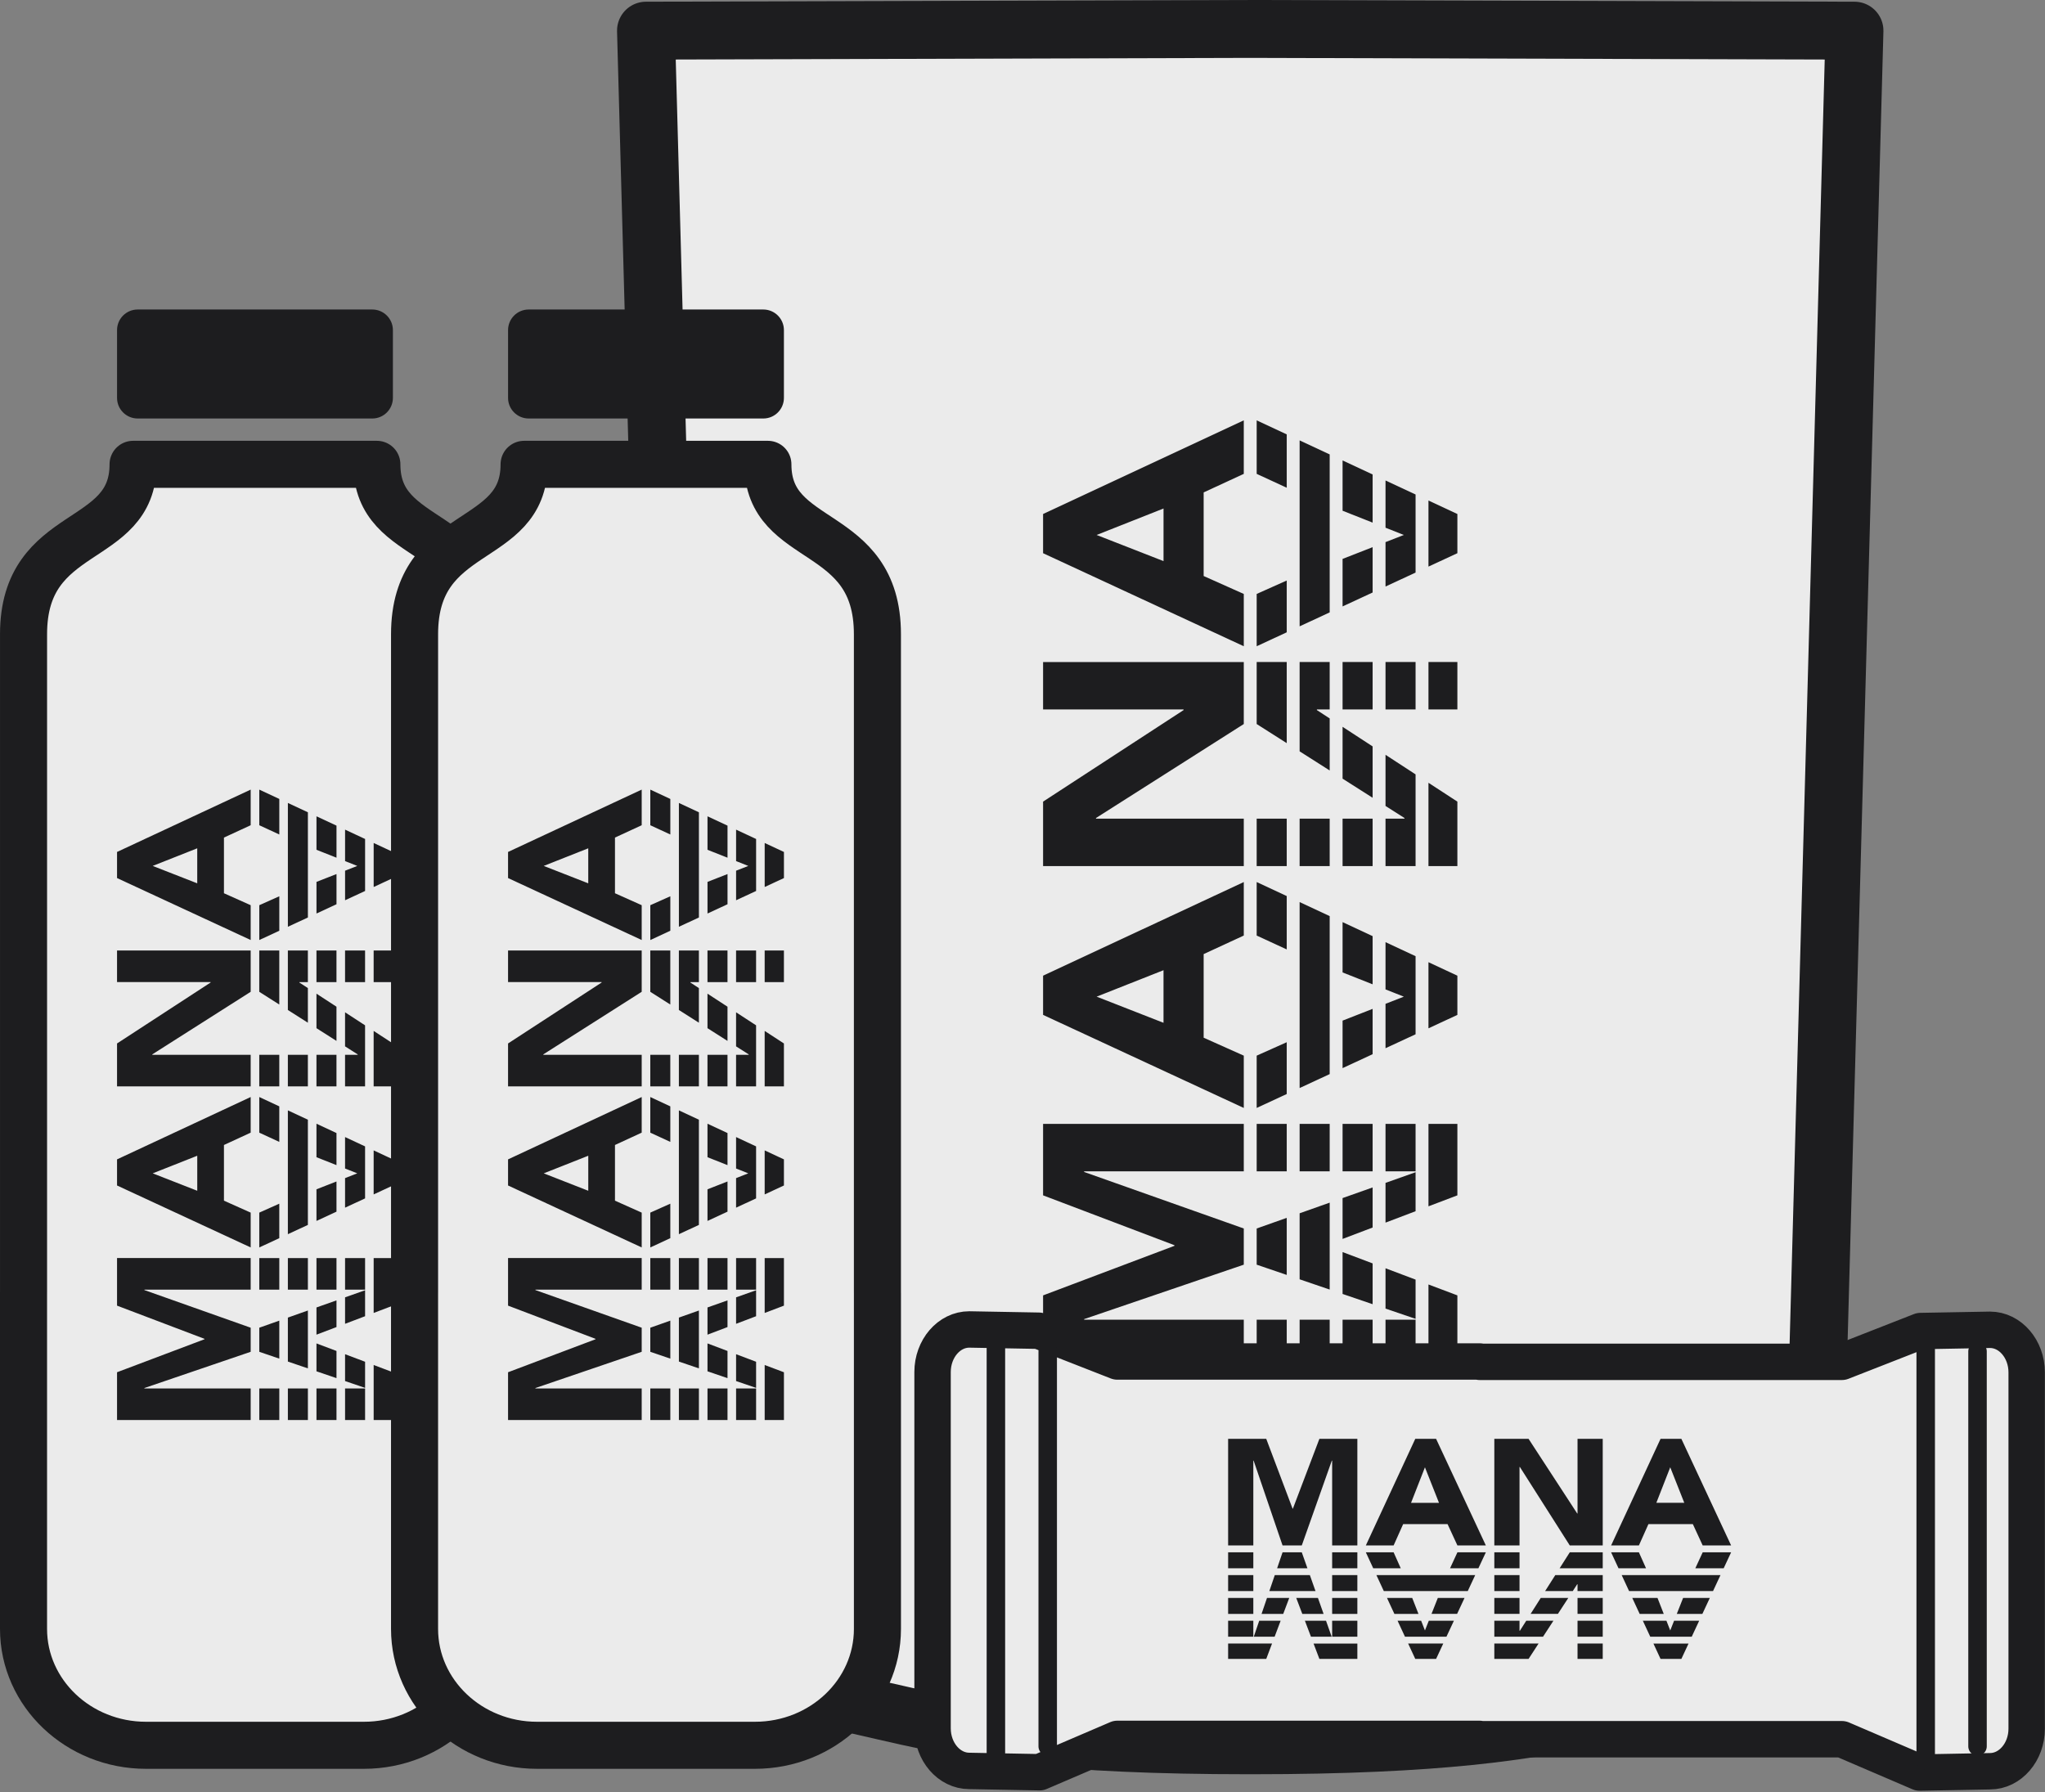 <svg style="fill-rule:evenodd;clip-rule:evenodd;stroke-linecap:round;stroke-linejoin:round;stroke-miterlimit:1.5;" xml:space="preserve" xmlns:xlink="http://www.w3.org/1999/xlink" xmlns="http://www.w3.org/2000/svg" version="1.1" viewBox="0 0 332 291" height="100%" width="100%"><rect x="0" y="0" width="332" height="291" fill="#808080" stroke="none"/><g><g><path style="fill:#ebebeb;stroke:#1d1d1f;stroke-width:9.4px;" d="M202.972,4.699l98.097,0.279l-7.352,268.963c-33.942,0.034 -29.167,9.44 -90.452,9.44l-0.293,-0.001l-0.294,0.001c-61.285,-0 -56.509,-9.406 -90.452,-9.44l-7.351,-268.963l98.097,-0.279Z"></path><path style="fill:#1d1d1f;" d="M169.342,221.981l0,-11.651l21.327,-8.047l0,-0.099l-21.327,-8.096l0,-11.605l32.583,0l0,7.704l-25.919,0l0,0.104l25.919,9.178l0,5.875l-25.919,8.837l0,0.098l25.919,0l0,7.702l-32.583,0Zm0,-132.157l0,-6.366l32.583,-15.206l0,8.689l-6.516,3.011l-0,13.575l6.516,2.912l0,8.491l-32.583,-15.106Zm8.692,-2.962l10.861,4.245l0,-8.541l-10.861,4.296Zm-8.692,53.761l0,-10.466l22.808,-14.86l0,-0.104l-22.808,-0l0,-7.701l32.583,-0l0,10.068l-23.993,15.259l-0,0.104l23.993,-0l0,7.701l-32.583,-0.001Zm0,24.165l0,-6.368l32.583,-15.205l0,8.689l-6.516,3.01l-0,13.577l6.516,2.913l0,8.492l-32.583,-15.108Zm67.259,-24.165l-0,-10.466l-4.694,-3.058l0,13.524l4.694,-0Zm-6.786,-14.888l-4.88,-3.179l0,8.307l3.076,1.956l0,0.104l-3.076,-0l0,7.7l4.88,0l-0,-14.888Zm-6.973,-4.542l-4.879,-3.18l-0,8.416l4.879,3.103l0,-8.339Zm-6.972,-4.543l-2.077,-1.353l-0,-0.104l2.077,-0l-0,-7.701l-4.88,-0l0,14.502l4.88,3.104l-0,-8.448Zm2.093,-1.457l4.879,-0l0,-7.701l-4.879,-0l-0,7.701Zm6.972,-0l4.88,-0l-0,-7.701l-4.88,-0l0,7.701Zm6.972,-0l4.694,-0l-0,-7.701l-4.694,-0l0,7.701Zm-23.009,-7.701l-4.88,-0l0,10.068l4.88,3.104l-0,-13.172Zm13.944,25.431l-4.879,-0l-0,7.7l4.879,0l0,-7.7Zm-6.972,-0l-4.88,-0l0,7.701l4.88,-0.001l-0,-7.7Zm-6.972,-0l-4.88,-0l0,7.701l4.88,-0l-0,-7.701Zm27.703,31.865l-0,-6.368l-4.694,-2.19l0,10.735l4.694,-2.177Zm-6.786,-9.535l-4.88,-2.277l0,7.674l2.975,1.176l-2.975,1.163l0,7.208l4.88,-2.262l-0,-12.682Zm-6.973,-3.254l-4.879,-2.277l-0,8.17l4.879,1.93l0,-7.823Zm-6.972,-3.253l-4.88,-2.277l0,30.194l4.88,-2.263l-0,-25.654Zm-6.972,-3.254l-4.88,-2.277l0,8.689l4.88,2.254l-0,-8.666Zm-0,23.731l-4.88,2.181l0,8.492l4.88,-2.263l-0,-8.41Zm9.065,4.207l4.879,-2.262l0,-7.36l-4.879,1.908l-0,7.714Zm18.638,48.551l-0,-11.651l-4.694,-1.771l0,13.422l4.694,0Zm-6.786,-14.212l-4.88,-1.841l0,6.547l4.88,1.664l-0,-6.37Zm-6.973,-2.63l-4.879,-1.842l-0,6.801l4.879,1.664l0,-6.623Zm-6.972,-9.867l-4.88,1.728l0,10.721l4.88,1.664l-0,-14.113Zm2.093,5.892l4.879,-1.853l0,-6.508l-4.879,1.728l-0,6.633Zm6.972,-2.647l4.88,-1.853l-0,-6.33l-4.88,1.728l0,6.455Zm6.972,-2.647l4.694,-1.782l-0,-11.605l-4.694,0l0,13.387Zm-2.092,-13.387l-4.88,0l0,7.704l4.88,0l-0,-7.704Zm-6.973,0l-4.879,0l-0,7.704l4.879,0l0,-7.704Zm-6.972,0l-4.88,0l0,7.704l4.88,0l-0,-7.704Zm-6.972,0l-4.88,0l0,7.704l4.88,0l-0,-7.704Zm-0,15.258l-4.88,1.728l0,5.875l4.88,1.664l-0,-9.267Zm20.917,16.538l-4.88,0l0,7.702l4.88,0l-0,-7.702Zm-6.973,0l-4.879,0l-0,7.702l4.879,0l0,-7.702Zm-6.972,0l-4.88,0l0,7.702l4.88,0l-0,-7.702Zm-6.972,0l-4.88,0l0,7.702l4.88,0l-0,-7.702Zm27.703,-124.455l-0,-6.366l-4.694,-2.19l0,10.732l4.694,-2.176Zm-6.786,-9.533l-4.88,-2.277l0,7.671l2.975,1.177l-2.975,1.162l0,7.208l4.88,-2.262l-0,-12.679Zm-6.973,-3.254l-4.879,-2.277l-0,8.168l4.879,1.93l0,-7.821Zm-6.972,-3.254l-4.88,-2.277l0,30.192l4.88,-2.263l-0,-25.652Zm-6.972,-3.253l-4.88,-2.278l0,8.689l4.88,2.254l-0,-8.665Zm-0,23.728l-4.88,2.181l0,8.491l4.88,-2.262l-0,-8.41Zm9.065,4.207l4.879,-2.262l0,-7.361l-4.879,1.908l-0,7.715Zm-39.929,63.361l10.858,4.246l0,-8.54l-10.858,4.294Z" id="Dark"></path></g><g><path style="fill:#1d1d1f;" d="M63.786,53.6c0,-1.847 -1.499,-3.346 -3.346,-3.346l-38.092,-0c-1.847,-0 -3.346,1.499 -3.346,3.346l-0,11.004c-0,1.847 1.499,3.347 3.346,3.347l38.092,-0c1.847,-0 3.346,-1.5 3.346,-3.347l0,-11.004Z"></path><path style="fill:#ebebeb;stroke:#1d1d1f;stroke-width:7.64px;" d="M3.822,209.738l0,-106.758c0,-17.869 17.783,-14.059 17.783,-27.586l39.578,0c-0,13.527 17.783,9.717 17.783,27.586l-0,106.758c0.001,0.094 0.002,0.189 0.002,0.284l-0,54.46c-0,10.431 -8.909,18.899 -19.883,18.899l-35.382,-0c-10.974,-0 -19.883,-8.468 -19.883,-18.899l-0,-54.46c-0,-0.095 0.001,-0.19 0.002,-0.284Z"></path><path style="fill:#1d1d1f;" d="M19.002,230.568l-0,-7.758l14.2,-5.358l0,-0.066l-14.2,-5.391l-0,-7.727l21.695,0l0,5.13l-17.258,0l-0,0.069l17.258,6.111l0,3.912l-17.258,5.884l-0,0.066l17.258,-0l0,5.128l-21.695,0Zm-0,-87.998l-0,-4.239l21.695,-10.124l0,5.785l-4.339,2.005l-0,9.039l4.339,1.939l0,5.654l-21.695,-10.059Zm5.787,-1.972l7.232,2.827l-0,-5.687l-7.232,2.86Zm-5.787,35.797l-0,-6.969l15.186,-9.895l0,-0.069l-15.186,0l-0,-5.127l21.695,-0l0,6.704l-15.976,10.16l-0,0.069l15.976,0l0,5.128l-21.695,-0.001Zm-0,16.091l-0,-4.24l21.695,-10.125l0,5.786l-4.339,2.004l-0,9.04l4.339,1.94l0,5.654l-21.695,-10.059Zm44.784,-16.091l0,-6.969l-3.125,-2.036l0,9.005l3.125,0Zm-4.518,-9.913l-3.25,-2.117l0,5.531l2.049,1.303l-0,0.069l-2.049,0l0,5.127l3.25,0l-0,-9.913Zm-4.643,-3.025l-3.249,-2.117l-0,5.604l3.249,2.066l-0,-5.553Zm-4.643,-3.024l-1.383,-0.902l0,-0.069l1.383,0l0,-5.127l-3.249,-0l0,9.656l3.249,2.067l0,-5.625Zm1.394,-0.971l3.249,0l-0,-5.127l-3.249,-0l-0,5.127Zm4.642,0l3.25,0l-0,-5.127l-3.25,-0l0,5.127Zm4.643,0l3.125,0l0,-5.127l-3.125,-0l0,5.127Zm-15.321,-5.127l-3.249,-0l-0,6.704l3.249,2.066l-0,-8.77Zm9.285,16.933l-3.249,0l-0,5.127l3.249,0l-0,-5.127Zm-4.643,0l-3.249,0l0,5.128l3.249,-0.001l0,-5.127Zm-4.642,0l-3.249,0l-0,5.128l3.249,-0l-0,-5.128Zm18.446,21.218l0,-4.24l-3.125,-1.459l0,7.148l3.125,-1.449Zm-4.518,-6.349l-3.25,-1.516l0,5.109l1.981,0.783l-1.981,0.775l0,4.799l3.25,-1.506l-0,-8.444Zm-4.643,-2.167l-3.249,-1.516l-0,5.44l3.249,1.285l-0,-5.209Zm-4.643,-2.166l-3.249,-1.516l0,20.105l3.249,-1.507l0,-17.082Zm-4.642,-2.167l-3.249,-1.516l-0,5.786l3.249,1.5l-0,-5.77Zm-0,15.802l-3.249,1.452l-0,5.654l3.249,-1.506l-0,-5.6Zm6.036,2.801l3.249,-1.506l-0,-4.901l-3.249,1.271l-0,5.136Zm12.41,32.328l0,-7.758l-3.125,-1.179l0,8.937l3.125,0Zm-4.518,-9.463l-3.25,-1.226l0,4.36l3.25,1.107l-0,-4.241Zm-4.643,-1.752l-3.249,-1.225l-0,4.528l3.249,1.108l-0,-4.411Zm-4.643,-6.569l-3.249,1.15l0,7.139l3.249,1.108l0,-9.397Zm1.394,3.923l3.249,-1.234l-0,-4.333l-3.249,1.15l-0,4.417Zm4.642,-1.763l3.25,-1.233l-0,-4.215l-3.25,1.15l0,4.298Zm4.643,-1.762l3.125,-1.187l0,-7.727l-3.125,0l0,8.914Zm-1.393,-8.914l-3.25,0l0,5.13l3.25,0l-0,-5.13Zm-4.643,0l-3.249,0l-0,5.13l3.249,0l-0,-5.13Zm-4.643,0l-3.249,0l0,5.13l3.249,0l0,-5.13Zm-4.642,0l-3.249,0l-0,5.13l3.249,0l-0,-5.13Zm-0,10.16l-3.249,1.15l-0,3.912l3.249,1.108l-0,-6.17Zm13.928,11.012l-3.25,-0l0,5.128l3.25,0l-0,-5.128Zm-4.643,-0l-3.249,-0l-0,5.128l3.249,0l-0,-5.128Zm-4.643,-0l-3.249,-0l0,5.128l3.249,0l0,-5.128Zm-4.642,-0l-3.249,-0l-0,5.128l3.249,0l-0,-5.128Zm18.446,-82.87l0,-4.239l-3.125,-1.458l0,7.146l3.125,-1.449Zm-4.518,-6.347l-3.25,-1.517l0,5.108l1.981,0.784l-1.981,0.774l0,4.8l3.25,-1.507l-0,-8.442Zm-4.643,-2.167l-3.249,-1.516l-0,5.439l3.249,1.284l-0,-5.207Zm-4.643,-2.167l-3.249,-1.516l0,20.103l3.249,-1.506l0,-17.081Zm-4.642,-2.166l-3.249,-1.516l-0,5.785l3.249,1.501l-0,-5.77Zm-0,15.8l-3.249,1.452l-0,5.654l3.249,-1.507l-0,-5.599Zm6.036,2.801l3.249,-1.506l-0,-4.901l-3.249,1.27l-0,5.137Zm-26.587,42.189l7.23,2.828l-0,-5.687l-7.23,2.859Z" id="Dark1"></path></g><g><path style="fill:#1d1d1f;" d="M127.267,53.6c0,-1.847 -1.499,-3.346 -3.346,-3.346l-38.092,-0c-1.847,-0 -3.347,1.499 -3.347,3.346l0,11.004c0,1.847 1.5,3.347 3.347,3.347l38.092,-0c1.847,-0 3.346,-1.5 3.346,-3.347l0,-11.004Z"></path><path style="fill:#ebebeb;stroke:#1d1d1f;stroke-width:7.64px;" d="M67.303,209.738l0,-106.758c0,-17.869 17.783,-14.059 17.783,-27.586l39.578,0c-0,13.527 17.782,9.717 17.782,27.586l0,106.758c0.002,0.094 0.003,0.189 0.003,0.284l-0,54.46c-0,10.431 -8.91,18.899 -19.883,18.899l-35.382,-0c-10.974,-0 -19.883,-8.468 -19.883,-18.899l-0,-54.46c-0,-0.095 0,-0.19 0.002,-0.284Z"></path><path style="fill:#1d1d1f;" d="M82.482,230.568l0,-7.758l14.201,-5.358l0,-0.066l-14.201,-5.391l0,-7.727l21.696,0l0,5.13l-17.258,0l-0,0.069l17.258,6.111l0,3.912l-17.258,5.884l-0,0.066l17.258,-0l0,5.128l-21.696,0Zm0,-87.998l0,-4.239l21.696,-10.124l0,5.785l-4.339,2.005l-0,9.039l4.339,1.939l0,5.654l-21.696,-10.059Zm5.788,-1.972l7.232,2.827l-0,-5.687l-7.232,2.86Zm-5.788,35.797l0,-6.969l15.187,-9.895l0,-0.069l-15.187,0l0,-5.127l21.696,-0l0,6.704l-15.976,10.16l-0,0.069l15.976,0l0,5.128l-21.696,-0.001Zm0,16.091l0,-4.24l21.696,-10.125l0,5.786l-4.339,2.004l-0,9.04l4.339,1.94l0,5.654l-21.696,-10.059Zm44.785,-16.091l0,-6.969l-3.125,-2.036l-0,9.005l3.125,0Zm-4.519,-9.913l-3.249,-2.117l0,5.531l2.049,1.303l-0,0.069l-2.049,0l0,5.127l3.249,0l0,-9.913Zm-4.642,-3.025l-3.249,-2.117l-0,5.604l3.249,2.066l-0,-5.553Zm-4.643,-3.024l-1.383,-0.902l0,-0.069l1.383,0l0,-5.127l-3.249,-0l0,9.656l3.249,2.067l0,-5.625Zm1.394,-0.971l3.249,0l-0,-5.127l-3.249,-0l-0,5.127Zm4.642,0l3.249,0l0,-5.127l-3.249,-0l0,5.127Zm4.643,0l3.125,0l0,-5.127l-3.125,-0l-0,5.127Zm-15.321,-5.127l-3.249,-0l-0,6.704l3.249,2.066l-0,-8.77Zm9.285,16.933l-3.249,0l-0,5.127l3.249,0l-0,-5.127Zm-4.643,0l-3.249,0l0,5.128l3.249,-0.001l0,-5.127Zm-4.642,0l-3.249,0l-0,5.128l3.249,-0l-0,-5.128Zm18.446,21.218l0,-4.24l-3.125,-1.459l-0,7.148l3.125,-1.449Zm-4.519,-6.349l-3.249,-1.516l0,5.109l1.981,0.783l-1.981,0.775l0,4.799l3.249,-1.506l0,-8.444Zm-4.642,-2.167l-3.249,-1.516l-0,5.44l3.249,1.285l-0,-5.209Zm-4.643,-2.166l-3.249,-1.516l0,20.105l3.249,-1.507l0,-17.082Zm-4.642,-2.167l-3.249,-1.516l-0,5.786l3.249,1.5l-0,-5.77Zm-0,15.802l-3.249,1.452l-0,5.654l3.249,-1.506l-0,-5.6Zm6.036,2.801l3.249,-1.506l-0,-4.901l-3.249,1.271l-0,5.136Zm12.41,32.328l0,-7.758l-3.125,-1.179l-0,8.937l3.125,0Zm-4.519,-9.463l-3.249,-1.226l0,4.36l3.249,1.107l0,-4.241Zm-4.642,-1.752l-3.249,-1.225l-0,4.528l3.249,1.108l-0,-4.411Zm-4.643,-6.569l-3.249,1.15l0,7.139l3.249,1.108l0,-9.397Zm1.394,3.923l3.249,-1.234l-0,-4.333l-3.249,1.15l-0,4.417Zm4.642,-1.763l3.249,-1.233l0,-4.215l-3.249,1.15l0,4.298Zm4.643,-1.762l3.125,-1.187l0,-7.727l-3.125,0l-0,8.914Zm-1.394,-8.914l-3.249,0l0,5.13l3.249,0l0,-5.13Zm-4.642,0l-3.249,0l-0,5.13l3.249,0l-0,-5.13Zm-4.643,0l-3.249,0l0,5.13l3.249,0l0,-5.13Zm-4.642,0l-3.249,0l-0,5.13l3.249,0l-0,-5.13Zm-0,10.16l-3.249,1.15l-0,3.912l3.249,1.108l-0,-6.17Zm13.927,11.012l-3.249,-0l0,5.128l3.249,0l0,-5.128Zm-4.642,-0l-3.249,-0l-0,5.128l3.249,0l-0,-5.128Zm-4.643,-0l-3.249,-0l0,5.128l3.249,0l0,-5.128Zm-4.642,-0l-3.249,-0l-0,5.128l3.249,0l-0,-5.128Zm18.446,-82.87l0,-4.239l-3.125,-1.458l-0,7.146l3.125,-1.449Zm-4.519,-6.347l-3.249,-1.517l0,5.108l1.981,0.784l-1.981,0.774l0,4.8l3.249,-1.507l0,-8.442Zm-4.642,-2.167l-3.249,-1.516l-0,5.439l3.249,1.284l-0,-5.207Zm-4.643,-2.167l-3.249,-1.516l0,20.103l3.249,-1.506l0,-17.081Zm-4.642,-2.166l-3.249,-1.516l-0,5.785l3.249,1.501l-0,-5.77Zm-0,15.8l-3.249,1.452l-0,5.654l3.249,-1.507l-0,-5.599Zm6.036,2.801l3.249,-1.506l-0,-4.901l-3.249,1.27l-0,5.137Zm-26.587,42.189l7.23,2.828l-0,-5.687l-7.23,2.859Z" id="Dark2"></path></g><g><path style="fill:#ebebeb;stroke:#1d1d1f;stroke-width:5.91px;" d="M240.242,221.12l58.779,-0l12.769,-5l11.272,-0.204c3.289,0 5.963,3.118 5.963,6.912l0,57.857c0,3.794 -2.674,6.912 -5.963,6.912l-11.412,0.213l-12.629,-5.417l-58.839,0l0,-0.054l-58.779,0l-12.629,5.417l-11.412,-0.213c-3.289,-0 -5.963,-3.118 -5.963,-6.912l0,-57.858c0,-3.793 2.674,-6.911 5.963,-6.911l11.273,0.204l12.768,4.999l58.839,0l0,0.055Z"></path><path style="fill:#1d1d1f;" d="M199.382,233.625l6.189,-0l4.274,11.329l0.053,-0l4.301,-11.329l6.164,-0l0,17.308l-4.092,-0l-0,-13.768l-0.056,-0l-4.875,13.768l-3.121,-0l-4.694,-13.768l-0.052,-0l-0,13.768l-4.091,-0l-0,-17.308Zm70.202,-0l3.382,-0l8.077,17.308l-4.616,-0l-1.599,-3.462l-7.211,0l-1.547,3.462l-4.511,-0l8.025,-17.308Zm1.574,4.617l-2.256,5.769l4.537,0l-2.281,-5.769Zm-28.559,-4.617l5.56,-0l7.894,12.115l0.055,0l-0,-12.115l4.091,-0l-0,17.308l-5.349,-0l-8.105,-12.745l-0.055,-0l-0,12.745l-4.091,-0l0,-17.308Zm-12.836,-0l3.382,-0l8.078,17.308l-4.616,-0l-1.599,-3.462l-7.212,0l-1.547,3.462l-4.511,-0l8.025,-17.308Zm12.836,35.728l5.56,-0l1.624,-2.493l-7.184,-0l0,2.493Zm7.909,-3.605l1.689,-2.592l-4.413,-0l-1.039,1.634l-0.055,-0l-0,-1.634l-4.091,-0l0,2.592l7.909,-0Zm2.413,-3.704l1.689,-2.592l-4.471,0l-1.648,2.592l4.43,0Zm2.413,-3.704l0.719,-1.103l0.055,0l-0,1.103l4.091,0l-0,-2.592l-7.704,0l-1.649,2.592l4.488,0Zm0.774,1.112l-0,2.592l4.091,0l-0,-2.592l-4.091,0Zm-0,3.704l-0,2.592l4.091,-0l-0,-2.592l-4.091,-0Zm-0,3.704l-0,2.493l4.091,-0l-0,-2.493l-4.091,-0Zm4.091,-12.223l-0,-2.592l-5.349,-0l-1.648,2.592l6.997,-0Zm-13.509,7.407l-0,-2.592l-4.091,0l0,2.592l4.091,0Zm-0,-3.704l-0,-2.592l-4.091,0l0,2.592l4.091,0Zm-0,-3.703l-0,-2.592l-4.091,-0l-0,2.592l4.091,-0Zm-16.927,14.716l3.382,-0l1.164,-2.493l-5.702,-0l1.156,2.493Zm5.065,-3.605l1.209,-2.592l-4.076,-0l-0.625,1.58l-0.618,-1.58l-3.829,-0l1.202,2.592l6.737,-0Zm1.728,-3.704l1.21,-2.592l-4.34,0l-1.025,2.592l4.155,0Zm1.729,-3.704l1.209,-2.592l-16.039,0l1.202,2.592l13.628,0Zm1.728,-3.703l1.21,-2.592l-4.616,-0l-1.197,2.592l4.603,-0Zm-12.606,-0l-1.158,-2.592l-4.511,-0l1.201,2.592l4.468,-0Zm-2.235,4.815l1.202,2.592l3.91,0l-1.014,-2.592l-4.098,0Zm-25.79,9.901l6.189,-0l0.941,-2.493l-7.13,-0l-0,2.493Zm7.549,-3.605l0.978,-2.592l-3.478,-0l-0.884,2.592l3.384,-0Zm1.397,-3.704l0.978,-2.592l-3.612,0l-0.884,2.592l3.518,0Zm5.241,-3.704l-0.917,-2.592l-5.695,0l-0.884,2.592l7.496,0Zm-3.129,1.112l0.984,2.592l3.457,0l-0.918,-2.592l-3.523,0Zm1.406,3.704l0.984,2.592l3.363,-0l-0.918,-2.592l-3.429,-0Zm1.406,3.704l0.947,2.493l6.164,-0l0,-2.493l-7.111,-0Zm7.111,-1.112l0,-2.592l-4.092,-0l-0,2.592l4.092,-0Zm0,-3.704l0,-2.592l-4.092,0l-0,2.592l4.092,0Zm0,-3.704l0,-2.592l-4.092,0l-0,2.592l4.092,0Zm0,-3.703l0,-2.592l-4.092,-0l-0,2.592l4.092,-0Zm-8.105,-0l-0.918,-2.592l-3.121,-0l-0.883,2.592l4.922,-0Zm-8.785,11.111l-0,-2.592l-4.091,-0l-0,2.592l4.091,-0Zm-0,-3.704l-0,-2.592l-4.091,0l-0,2.592l4.091,0Zm-0,-3.704l-0,-2.592l-4.091,0l-0,2.592l4.091,0Zm-0,-3.703l-0,-2.592l-4.091,-0l-0,2.592l4.091,-0Zm66.111,14.716l3.382,-0l1.163,-2.493l-5.701,-0l1.156,2.493Zm5.064,-3.605l1.209,-2.592l-4.075,-0l-0.624,1.58l-0.618,-1.58l-3.829,-0l1.202,2.592l6.735,-0Zm1.728,-3.704l1.21,-2.592l-4.339,0l-1.025,2.592l4.154,0Zm1.729,-3.704l1.209,-2.592l-16.037,0l1.201,2.592l13.627,0Zm1.728,-3.703l1.21,-2.592l-4.616,-0l-1.197,2.592l4.603,-0Zm-12.605,-0l-1.158,-2.592l-4.511,-0l1.202,2.592l4.467,-0Zm-2.234,4.815l1.201,2.592l3.91,0l-1.013,-2.592l-4.098,0Zm-33.658,-21.21l-2.256,5.768l4.537,-0l-2.281,-5.768Z" id="Dark3"></path><path style="fill:none;stroke:#1d1d1f;stroke-width:3px;" d="M312.633,217.201l-0,68.576"></path><path style="fill:none;stroke:#1d1d1f;stroke-width:3px;" d="M321.045,219.419l-0,64.139"></path><path style="fill:none;stroke:#1d1d1f;stroke-width:3px;" d="M161.681,217.174l0,68.576"></path><path style="fill:none;stroke:#1d1d1f;stroke-width:3px;" d="M170.093,219.419l0,64.139"></path></g></g></svg>